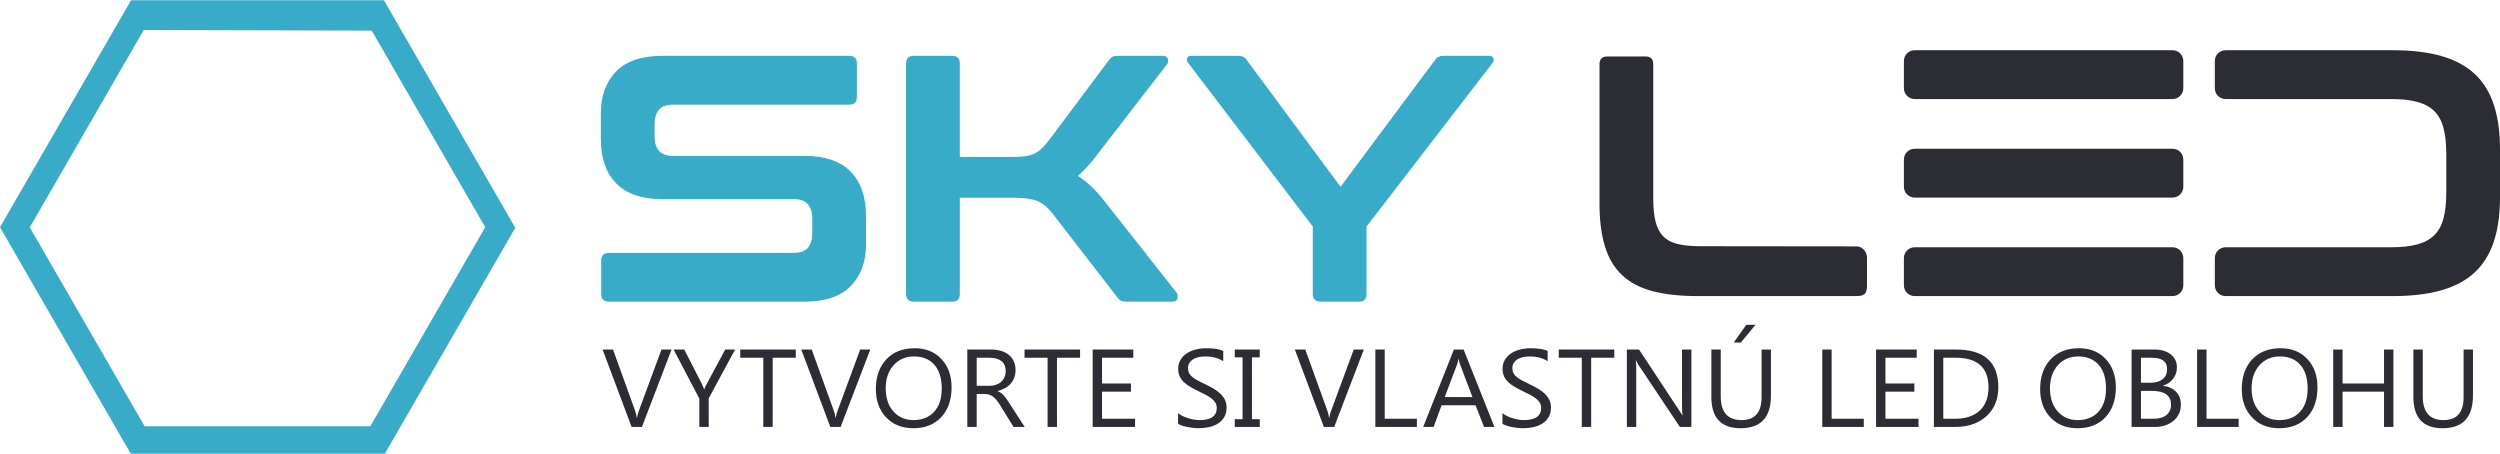 <?xml version="1.0" encoding="UTF-8"?> <!-- Creator: CorelDRAW 2021 (64-Bit) --> <svg xmlns="http://www.w3.org/2000/svg" xmlns:xlink="http://www.w3.org/1999/xlink" xmlns:xodm="http://www.corel.com/coreldraw/odm/2003" xml:space="preserve" width="2181px" height="396px" version="1.1" style="shape-rendering:geometricPrecision; text-rendering:geometricPrecision; image-rendering:optimizeQuality; fill-rule:evenodd; clip-rule:evenodd" viewBox="0 0 2180.87 395.54"> <defs> <style type="text/css"> <![CDATA[ .fil0 {fill:#2C2C35;fill-rule:nonzero} .fil2 {fill:#37ABC8;fill-rule:nonzero} .fil1 {fill:#37ABC8;fill-rule:nonzero} ]]> </style> </defs> <g id="Vrstva_x0020_1">  <path class="fil0" d="M1435.46 49.04c4.49,0 6.74,2.25 6.74,6.74l0 116.8c0,8.17 0.66,14.96 1.99,20.38 1.33,5.41 3.52,9.7 6.58,12.87 3.07,3.16 7.21,5.41 12.41,6.74 5.21,1.33 11.8,1.99 19.77,1.99 135.83,0 0.96,0.15 136.78,0.15 4.91,0 8.94,4.8 8.94,9.71l0 24.71c-0.19,7.25 -2.46,8.74 -8.94,8.94l-138.62 0c-15.52,0 -28.71,-1.43 -39.53,-4.29 -10.82,-2.86 -19.65,-7.51 -26.5,-13.94 -6.84,-6.44 -11.85,-14.81 -15.01,-25.13 -3.17,-10.31 -4.75,-22.82 -4.75,-37.53l0 -121.4c0,-4.49 2.35,-6.74 7.05,-6.74l33.09 0zm459.76 80.5l-224.96 0c-5.17,0 -9.4,4.22 -9.4,9.39l0 23.8c0,5.17 4.23,9.4 9.4,9.4l224.96 0c5.17,0 9.39,-4.23 9.39,-9.4l0 -23.8c0,-5.17 -4.22,-9.39 -9.39,-9.39zm0 -85.95l-224.96 0c-5.17,0 -9.4,4.23 -9.4,9.39l0 23.81c0,5.17 4.23,9.39 9.4,9.39l224.96 0c5.17,0 9.39,-4.22 9.39,-9.39l0 -23.81c0,-5.16 -4.22,-9.39 -9.39,-9.39zm0 171.89l-224.96 0c-5.17,0 -9.4,4.22 -9.4,9.39l0 23.81c0,5.16 4.23,9.39 9.4,9.39l224.96 0c5.17,0 9.39,-4.23 9.39,-9.39l0 -23.81c0,-5.17 -4.22,-9.39 -9.39,-9.39zm48.51 -171.89l-2.24 0c-5.16,0 -9.39,4.23 -9.39,9.39l0 23.81c0,5.17 4.22,9.39 9.39,9.39l43.91 0 53.68 0 41.37 0 5.45 0c8.98,0 16.55,0.82 22.67,2.45 6.12,1.63 11.08,4.29 14.86,7.97 3.77,3.67 6.48,8.58 8.12,14.71 1.63,6.12 2.45,13.68 2.45,22.67l0 33.7c0,8.99 -0.82,16.55 -2.45,22.68 -1.64,6.12 -4.35,11.03 -8.12,14.7 -3.78,3.68 -8.74,6.33 -14.86,7.97 -6.13,1.63 -13.69,2.45 -22.67,2.45l-5.45 0 -41.37 0 -53.68 0 -43.91 0c-5.16,0 -9.39,4.22 -9.39,9.39l0 23.81c0,5.16 4.22,9.39 9.39,9.39l2.24 0 136.72 0 6.67 0c16.54,0 30.74,-1.69 42.59,-5.06 11.85,-3.37 21.55,-8.58 29.11,-15.62 7.55,-7.05 13.12,-16.04 16.69,-26.97 3.58,-10.92 5.36,-23.85 5.36,-38.76l0 -41.66c0,-14.91 -1.78,-27.84 -5.36,-38.76 -3.57,-10.93 -9.14,-19.92 -16.69,-26.97 -7.56,-7.04 -17.26,-12.25 -29.11,-15.62 -11.85,-3.37 -26.05,-5.06 -42.59,-5.06l-6.67 0 -136.72 0z"></path> <path class="fil0" d="M585.85 304.7l-25.86 67.52 -9.01 0 -25.32 -67.52 9.11 0 19.33 53.54c0.62,1.72 1.08,3.71 1.41,5.98l0.19 0c0.26,-1.88 0.8,-3.91 1.61,-6.08l19.73 -53.44 8.81 0zm55.42 0l-23.02 42.56 0 24.96 -8.19 0 0 -24.76 -22.45 -42.76 9.3 0 15.64 30.51c0.18,0.38 0.76,1.77 1.69,4.15l0.15 0c0.34,-1.06 0.95,-2.45 1.85,-4.15l16.37 -30.51 8.66 0zm52.93 7.16l-20.16 0 0 60.36 -8.18 0 0 -60.36 -20.11 0 0 -7.16 48.45 0 0 7.16zm64.98 -7.16l-25.86 67.52 -9.01 0 -25.32 -67.52 9.11 0 19.33 53.54c0.62,1.72 1.08,3.71 1.41,5.98l0.19 0c0.26,-1.88 0.8,-3.91 1.61,-6.08l19.73 -53.44 8.81 0zm37.6 68.65c-9.9,0 -17.83,-3.15 -23.78,-9.47 -5.95,-6.3 -8.95,-14.51 -8.95,-24.62 0,-10.87 3.04,-19.53 9.11,-25.99 6.07,-6.46 14.35,-9.71 24.8,-9.71 9.65,0 17.41,3.15 23.29,9.42 5.91,6.28 8.85,14.5 8.85,24.64 0,11.01 -3.03,19.72 -9.06,26.13 -6.03,6.4 -14.12,9.6 -24.26,9.6zm0.59 -62.62c-7.34,0 -13.29,2.56 -17.87,7.67 -4.57,5.12 -6.87,11.84 -6.87,20.15 0,8.33 2.23,15.01 6.7,20.09 4.46,5.07 10.29,7.61 17.45,7.61 7.67,0 13.7,-2.42 18.12,-7.25 4.43,-4.84 6.62,-11.61 6.62,-20.3 0,-8.92 -2.13,-15.8 -6.42,-20.67 -4.28,-4.87 -10.2,-7.3 -17.73,-7.3zm96.53 61.49l-9.74 0 -11.71 -18.93c-1.06,-1.75 -2.09,-3.25 -3.1,-4.5 -1.02,-1.24 -2.05,-2.25 -3.1,-3.02 -1.06,-0.79 -2.19,-1.37 -3.41,-1.72 -1.21,-0.37 -2.59,-0.55 -4.12,-0.55l-6.71 0 0 28.72 -8.18 0 0 -67.52 20.84 0c3.05,0 5.87,0.37 8.45,1.11 2.58,0.74 4.82,1.85 6.72,3.36 1.91,1.51 3.39,3.39 4.45,5.63 1.08,2.25 1.61,4.87 1.61,7.89 0,2.35 -0.36,4.51 -1.09,6.48 -0.74,1.96 -1.77,3.71 -3.11,5.24 -1.35,1.54 -2.98,2.86 -4.87,3.93 -1.92,1.08 -4.04,1.93 -6.42,2.53l0 0.17c1.18,0.52 2.19,1.08 3.06,1.72 0.85,0.66 1.68,1.42 2.44,2.3 0.78,0.87 1.57,1.87 2.33,2.99 0.76,1.11 1.61,2.4 2.54,3.88l13.12 20.29zm-41.89 -60.36l0 24.49 11.1 0c2.05,0 3.94,-0.3 5.67,-0.9 1.75,-0.6 3.24,-1.45 4.5,-2.57 1.27,-1.11 2.27,-2.48 2.98,-4.1 0.72,-1.61 1.07,-3.42 1.07,-5.43 0,-3.62 -1.2,-6.43 -3.63,-8.46 -2.41,-2.02 -5.92,-3.03 -10.49,-3.03l-11.2 0zm90.2 0l-20.17 0 0 60.36 -8.18 0 0 -60.36 -20.11 0 0 -7.16 48.46 0 0 7.16zm47.97 60.36l-37 0 0 -67.52 35.45 0 0 7.16 -27.27 0 0 22.46 25.23 0 0 7.11 -25.23 0 0 23.64 28.82 0 0 7.15zm37.5 -2.73l0 -9.32c1.12,0.95 2.45,1.78 3.98,2.54 1.54,0.75 3.17,1.4 4.87,1.91 1.71,0.52 3.42,0.92 5.13,1.21 1.73,0.27 3.33,0.42 4.78,0.42 5.03,0 8.79,-0.91 11.28,-2.72 2.48,-1.8 3.72,-4.4 3.72,-7.78 0,-1.83 -0.41,-3.41 -1.24,-4.76 -0.83,-1.35 -1.98,-2.59 -3.43,-3.69 -1.46,-1.13 -3.19,-2.19 -5.18,-3.22 -2.01,-1.01 -4.16,-2.09 -6.47,-3.21 -2.43,-1.19 -4.7,-2.41 -6.82,-3.64 -2.11,-1.22 -3.94,-2.57 -5.5,-4.05 -1.56,-1.47 -2.77,-3.15 -3.67,-5.01 -0.9,-1.87 -1.35,-4.05 -1.35,-6.56 0,-3.08 0.7,-5.75 2.1,-8.03 1.39,-2.29 3.24,-4.15 5.5,-5.63 2.28,-1.48 4.87,-2.57 7.78,-3.29 2.89,-0.73 5.87,-1.1 8.88,-1.1 6.88,0 11.9,0.81 15.06,2.41l0 8.91c-4.12,-2.77 -9.43,-4.15 -15.88,-4.15 -1.79,0 -3.57,0.18 -5.37,0.53 -1.78,0.37 -3.37,0.96 -4.77,1.77 -1.4,0.82 -2.53,1.88 -3.41,3.16 -0.88,1.29 -1.31,2.85 -1.31,4.71 0,1.72 0.33,3.22 1,4.47 0.66,1.26 1.64,2.4 2.94,3.44 1.3,1.03 2.89,2.04 4.75,3.01 1.87,0.98 4.02,2.04 6.45,3.2 2.51,1.2 4.87,2.46 7.12,3.77 2.24,1.32 4.2,2.78 5.88,4.38 1.7,1.6 3.03,3.37 4.03,5.31 0.99,1.95 1.48,4.18 1.48,6.69 0,3.33 -0.67,6.16 -2.02,8.46 -1.34,2.31 -3.17,4.19 -5.45,5.62 -2.29,1.45 -4.94,2.49 -7.91,3.13 -2.99,0.65 -6.14,0.97 -9.46,0.97 -1.1,0 -2.46,-0.08 -4.09,-0.26 -1.61,-0.17 -3.28,-0.42 -4.97,-0.75 -1.68,-0.32 -3.27,-0.74 -4.79,-1.22 -1.51,-0.49 -2.72,-1.03 -3.64,-1.63zm71.27 -64.79l0 6.79 -6.82 0 0 53.95 6.82 0 0 6.78 -21.81 0 0 -6.78 6.81 0 0 -53.95 -6.81 0 0 -6.79 21.81 0zm90.79 0l-25.86 67.52 -9.01 0 -25.32 -67.52 9.11 0 19.33 53.54c0.62,1.72 1.08,3.71 1.41,5.98l0.19 0c0.26,-1.88 0.8,-3.91 1.61,-6.08l19.73 -53.44 8.81 0zm46.26 67.52l-36.22 0 0 -67.52 8.18 0 0 60.37 28.04 0 0 7.15zm67.66 0l-9.06 0 -7.4 -18.93 -29.62 0 -6.96 18.93 -9.1 0 26.78 -67.52 8.48 0 26.88 67.52zm-19.15 -26.03l-10.95 -28.77c-0.35,-0.95 -0.72,-2.46 -1.07,-4.52l-0.2 0c-0.31,1.91 -0.69,3.41 -1.11,4.52l-10.87 28.77 24.2 0zm26.15 23.3l0 -9.32c1.11,0.95 2.44,1.78 3.97,2.54 1.55,0.75 3.18,1.4 4.87,1.91 1.71,0.52 3.43,0.92 5.14,1.21 1.73,0.27 3.32,0.42 4.77,0.42 5.04,0 8.79,-0.91 11.29,-2.72 2.47,-1.8 3.72,-4.4 3.72,-7.78 0,-1.83 -0.42,-3.41 -1.25,-4.76 -0.83,-1.35 -1.97,-2.59 -3.42,-3.69 -1.47,-1.13 -3.19,-2.19 -5.19,-3.22 -2.01,-1.01 -4.15,-2.09 -6.46,-3.21 -2.43,-1.19 -4.71,-2.41 -6.82,-3.64 -2.11,-1.22 -3.94,-2.57 -5.5,-4.05 -1.56,-1.47 -2.78,-3.15 -3.68,-5.01 -0.89,-1.87 -1.34,-4.05 -1.34,-6.56 0,-3.08 0.7,-5.75 2.09,-8.03 1.4,-2.29 3.24,-4.15 5.5,-5.63 2.28,-1.48 4.88,-2.57 7.78,-3.29 2.9,-0.73 5.87,-1.1 8.88,-1.1 6.88,0 11.91,0.81 15.06,2.41l0 8.91c-4.12,-2.77 -9.42,-4.15 -15.87,-4.15 -1.8,0 -3.58,0.18 -5.37,0.53 -1.78,0.37 -3.38,0.96 -4.77,1.77 -1.4,0.82 -2.53,1.88 -3.41,3.16 -0.88,1.29 -1.31,2.85 -1.31,4.71 0,1.72 0.33,3.22 0.99,4.47 0.67,1.26 1.65,2.4 2.95,3.44 1.29,1.03 2.89,2.04 4.75,3.01 1.86,0.98 4.02,2.04 6.45,3.2 2.51,1.2 4.87,2.46 7.12,3.77 2.24,1.32 4.2,2.78 5.88,4.38 1.69,1.6 3.02,3.37 4.02,5.31 1,1.95 1.48,4.18 1.48,6.69 0,3.33 -0.66,6.16 -2.01,8.46 -1.35,2.31 -3.18,4.19 -5.45,5.62 -2.3,1.45 -4.94,2.49 -7.92,3.13 -2.99,0.65 -6.13,0.97 -9.46,0.97 -1.09,0 -2.45,-0.08 -4.08,-0.26 -1.62,-0.17 -3.28,-0.42 -4.97,-0.75 -1.68,-0.32 -3.28,-0.74 -4.79,-1.22 -1.51,-0.49 -2.73,-1.03 -3.64,-1.63zm97.56 -57.63l-20.16 0 0 60.36 -8.18 0 0 -60.36 -20.12 0 0 -7.16 48.46 0 0 7.16zm67.27 60.36l-10.04 0 -35.94 -53.82c-0.91,-1.35 -1.66,-2.77 -2.24,-4.23l-0.28 0c0.25,1.45 0.38,4.53 0.38,9.27l0 48.78 -8.18 0 0 -67.52 10.62 0 34.96 52.98c1.47,2.18 2.41,3.7 2.83,4.52l0.2 0c-0.34,-1.95 -0.5,-5.26 -0.5,-9.94l0 -47.56 8.19 0 0 67.52zm69.39 -27.3c0,18.95 -8.84,28.43 -26.55,28.43 -16.94,0 -25.42,-9.11 -25.42,-27.36l0 -41.29 8.18 0 0 40.78c0,13.84 6.05,20.77 18.12,20.77 11.66,0 17.49,-6.69 17.49,-20.06l0 -41.49 8.18 0 0 40.22zm-13.48 -61.79l-12.75 15.45 -6.19 0 10.86 -15.45 8.08 0zm94.47 89.09l-36.22 0 0 -67.52 8.17 0 0 60.37 28.05 0 0 7.15zm47.72 0l-37 0 0 -67.52 35.46 0 0 7.16 -27.28 0 0 22.46 25.23 0 0 7.11 -25.23 0 0 23.64 28.82 0 0 7.15zm13.45 0l0 -67.52 19.28 0c24.61,0 36.92,10.97 36.92,32.92 0,10.42 -3.42,18.79 -10.25,25.12 -6.84,6.32 -15.98,9.48 -27.45,9.48l-18.5 0zm8.18 -60.36l0 53.21 10.42 0c9.16,0 16.27,-2.38 21.38,-7.12 5.1,-4.74 7.64,-11.46 7.64,-20.15 0,-17.3 -9.5,-25.94 -28.54,-25.94l-10.9 0zm117.23 61.49c-9.91,0 -17.84,-3.15 -23.79,-9.47 -5.95,-6.3 -8.95,-14.51 -8.95,-24.62 0,-10.87 3.05,-19.53 9.11,-25.99 6.07,-6.46 14.35,-9.71 24.8,-9.71 9.65,0 17.41,3.15 23.29,9.42 5.91,6.28 8.85,14.5 8.85,24.64 0,11.01 -3.03,19.72 -9.06,26.13 -6.03,6.4 -14.11,9.6 -24.25,9.6zm0.58 -62.62c-7.33,0 -13.29,2.56 -17.87,7.67 -4.57,5.12 -6.87,11.84 -6.87,20.15 0,8.33 2.23,15.01 6.7,20.09 4.46,5.07 10.29,7.61 17.46,7.61 7.66,0 13.69,-2.42 18.12,-7.25 4.42,-4.84 6.61,-11.61 6.61,-20.3 0,-8.92 -2.13,-15.8 -6.42,-20.67 -4.29,-4.87 -10.2,-7.3 -17.73,-7.3zm46.46 61.49l0 -67.52 19.87 0c6.03,0 10.83,1.43 14.36,4.28 3.54,2.86 5.32,6.59 5.32,11.17 0,3.82 -1.08,7.15 -3.23,9.98 -2.14,2.83 -5.09,4.84 -8.86,6.03l0 0.19c4.7,0.53 8.48,2.25 11.31,5.14 2.82,2.91 4.23,6.69 4.23,11.33 0,5.77 -2.14,10.45 -6.43,14.04 -4.29,3.58 -9.69,5.36 -16.22,5.36l-20.35 0zm8.18 -60.36l0 21.81 8.38 0c4.47,0 7.99,-1.05 10.57,-3.14 2.56,-2.09 3.84,-5.03 3.84,-8.84 0,-6.56 -4.46,-9.83 -13.4,-9.83l-9.39 0zm0 28.91l0 24.3 11.1 0c4.81,0 8.53,-1.11 11.17,-3.29 2.66,-2.21 3.98,-5.23 3.98,-9.05 0,-7.97 -5.62,-11.96 -16.86,-11.96l-9.39 0zm85.21 31.45l-36.22 0 0 -67.52 8.18 0 0 60.37 28.04 0 0 7.15zm35.46 1.13c-9.91,0 -17.84,-3.15 -23.79,-9.47 -5.95,-6.3 -8.94,-14.51 -8.94,-24.62 0,-10.87 3.04,-19.53 9.1,-25.99 6.07,-6.46 14.35,-9.71 24.81,-9.71 9.64,0 17.4,3.15 23.29,9.42 5.9,6.28 8.84,14.5 8.84,24.64 0,11.01 -3.03,19.72 -9.06,26.13 -6.03,6.4 -14.11,9.6 -24.25,9.6zm0.58 -62.62c-7.33,0 -13.28,2.56 -17.87,7.67 -4.57,5.12 -6.87,11.84 -6.87,20.15 0,8.33 2.23,15.01 6.7,20.09 4.46,5.07 10.29,7.61 17.46,7.61 7.66,0 13.69,-2.42 18.12,-7.25 4.42,-4.84 6.61,-11.61 6.61,-20.3 0,-8.92 -2.12,-15.8 -6.42,-20.67 -4.28,-4.87 -10.2,-7.3 -17.73,-7.3zm98.96 61.49l-8.18 0 0 -30.79 -36.14 0 0 30.79 -8.18 0 0 -67.52 8.18 0 0 29.62 36.14 0 0 -29.62 8.18 0 0 67.52zm69.4 -27.3c0,18.95 -8.84,28.43 -26.55,28.43 -16.94,0 -25.41,-9.11 -25.41,-27.36l0 -41.29 8.17 0 0 40.78c0,13.84 6.05,20.77 18.12,20.77 11.66,0 17.49,-6.69 17.49,-20.06l0 -41.49 8.18 0 0 40.22z"></path> <path class="fil1" d="M740.77 48.47c4.49,0 6.74,2.24 6.74,6.74l0 29.1c0,4.5 -2.25,6.75 -6.74,6.75l-153.51 0c-5.92,0 -10.11,1.53 -12.56,4.59 -2.45,3.07 -3.67,7.25 -3.67,12.56l0 10.42c0,11.44 5.31,17.16 15.93,17.16l114.89 0c17.77,0 31.15,4.54 40.14,13.63 8.99,9.09 13.48,22.11 13.48,39.07l0 24.51c0,14.91 -4.39,26.96 -13.17,36.15 -8.79,9.2 -22.47,13.79 -41.06,13.79l-169.74 0c-4.7,0 -7.05,-2.25 -7.05,-6.74l0 -29.11c0,-4.49 2.35,-6.74 7.05,-6.74l160.86 0c5.92,0 10.11,-1.53 12.56,-4.59 2.45,-3.07 3.67,-7.25 3.67,-12.57l0 -12.56c0,-11.43 -5.3,-17.15 -15.93,-17.15l-114.89 0c-17.77,0 -31.15,-4.55 -40.14,-13.64 -8.99,-9.09 -13.48,-22.11 -13.48,-39.06l0 -22.37c0,-14.91 4.39,-26.96 13.17,-36.15 8.79,-9.2 22.47,-13.79 41.06,-13.79l162.39 0zm89.77 0c4.49,0 6.74,2.24 6.74,6.74l0 81.5 43.2 0c4.9,0 8.99,-0.15 12.26,-0.46 3.26,-0.31 6.12,-0.97 8.57,-1.99 2.45,-1.02 4.7,-2.45 6.75,-4.29 2.04,-1.84 4.18,-4.19 6.43,-7.05l52.7 -70.47c1.02,-1.43 2.04,-2.45 3.06,-3.06 1.02,-0.61 2.96,-0.92 5.82,-0.92l38 0c2.65,0 4.23,0.87 4.74,2.6 0.52,1.74 0.26,3.32 -0.76,4.75l-59.44 76.9c-3.47,4.7 -6.69,8.69 -9.65,11.96 -2.96,3.26 -5.87,6.12 -8.73,8.57 7.96,4.91 15.72,12.26 23.28,22.06l62.81 79.67c0.82,1.02 1.13,2.6 0.92,4.74 -0.2,2.15 -1.84,3.22 -4.9,3.22l-39.22 0c-2.66,0 -4.49,-0.31 -5.52,-0.92 -1.02,-0.61 -2.04,-1.63 -3.06,-3.06l-56.37 -72.92c-4.09,-5.31 -8.48,-8.94 -13.18,-10.88 -4.7,-1.94 -11.74,-2.91 -21.14,-2.91l-46.57 0 0 83.95c0,4.49 -2.25,6.74 -6.74,6.74l-33.09 0c-4.7,0 -7.05,-2.25 -7.05,-6.74l0 -200.99c0,-4.5 2.35,-6.74 7.05,-6.74l33.09 0zm249.71 0c3.26,0 5.71,1.22 7.35,3.67l81.81 110.61 82.41 -110.61c1.64,-2.45 4.09,-3.67 7.36,-3.67l40.14 0c1.63,0 2.75,0.66 3.37,1.99 0.61,1.33 0.4,2.71 -0.62,4.14l-109.99 142.77 0 58.83c0,4.49 -2.25,6.74 -6.74,6.74l-33.09 0c-4.7,0 -7.05,-2.25 -7.05,-6.74l0 -58.83 -108.77 -142.77c-1.02,-1.43 -1.27,-2.81 -0.76,-4.14 0.51,-1.33 1.68,-1.99 3.52,-1.99l41.06 0z"></path> <path id="path4" class="fil2" d="M114.32 0l-114.32 198.01 114.04 197.53 221.68 0 113.78 -197.07 -114.56 -198.43 -220.62 -0.04zm11.05 25.94l198.91 0.56 99.01 171.49 -100.27 173.67 -196.86 0 -100.19 -173.55 99.4 -172.17z"></path> </g> </svg> 